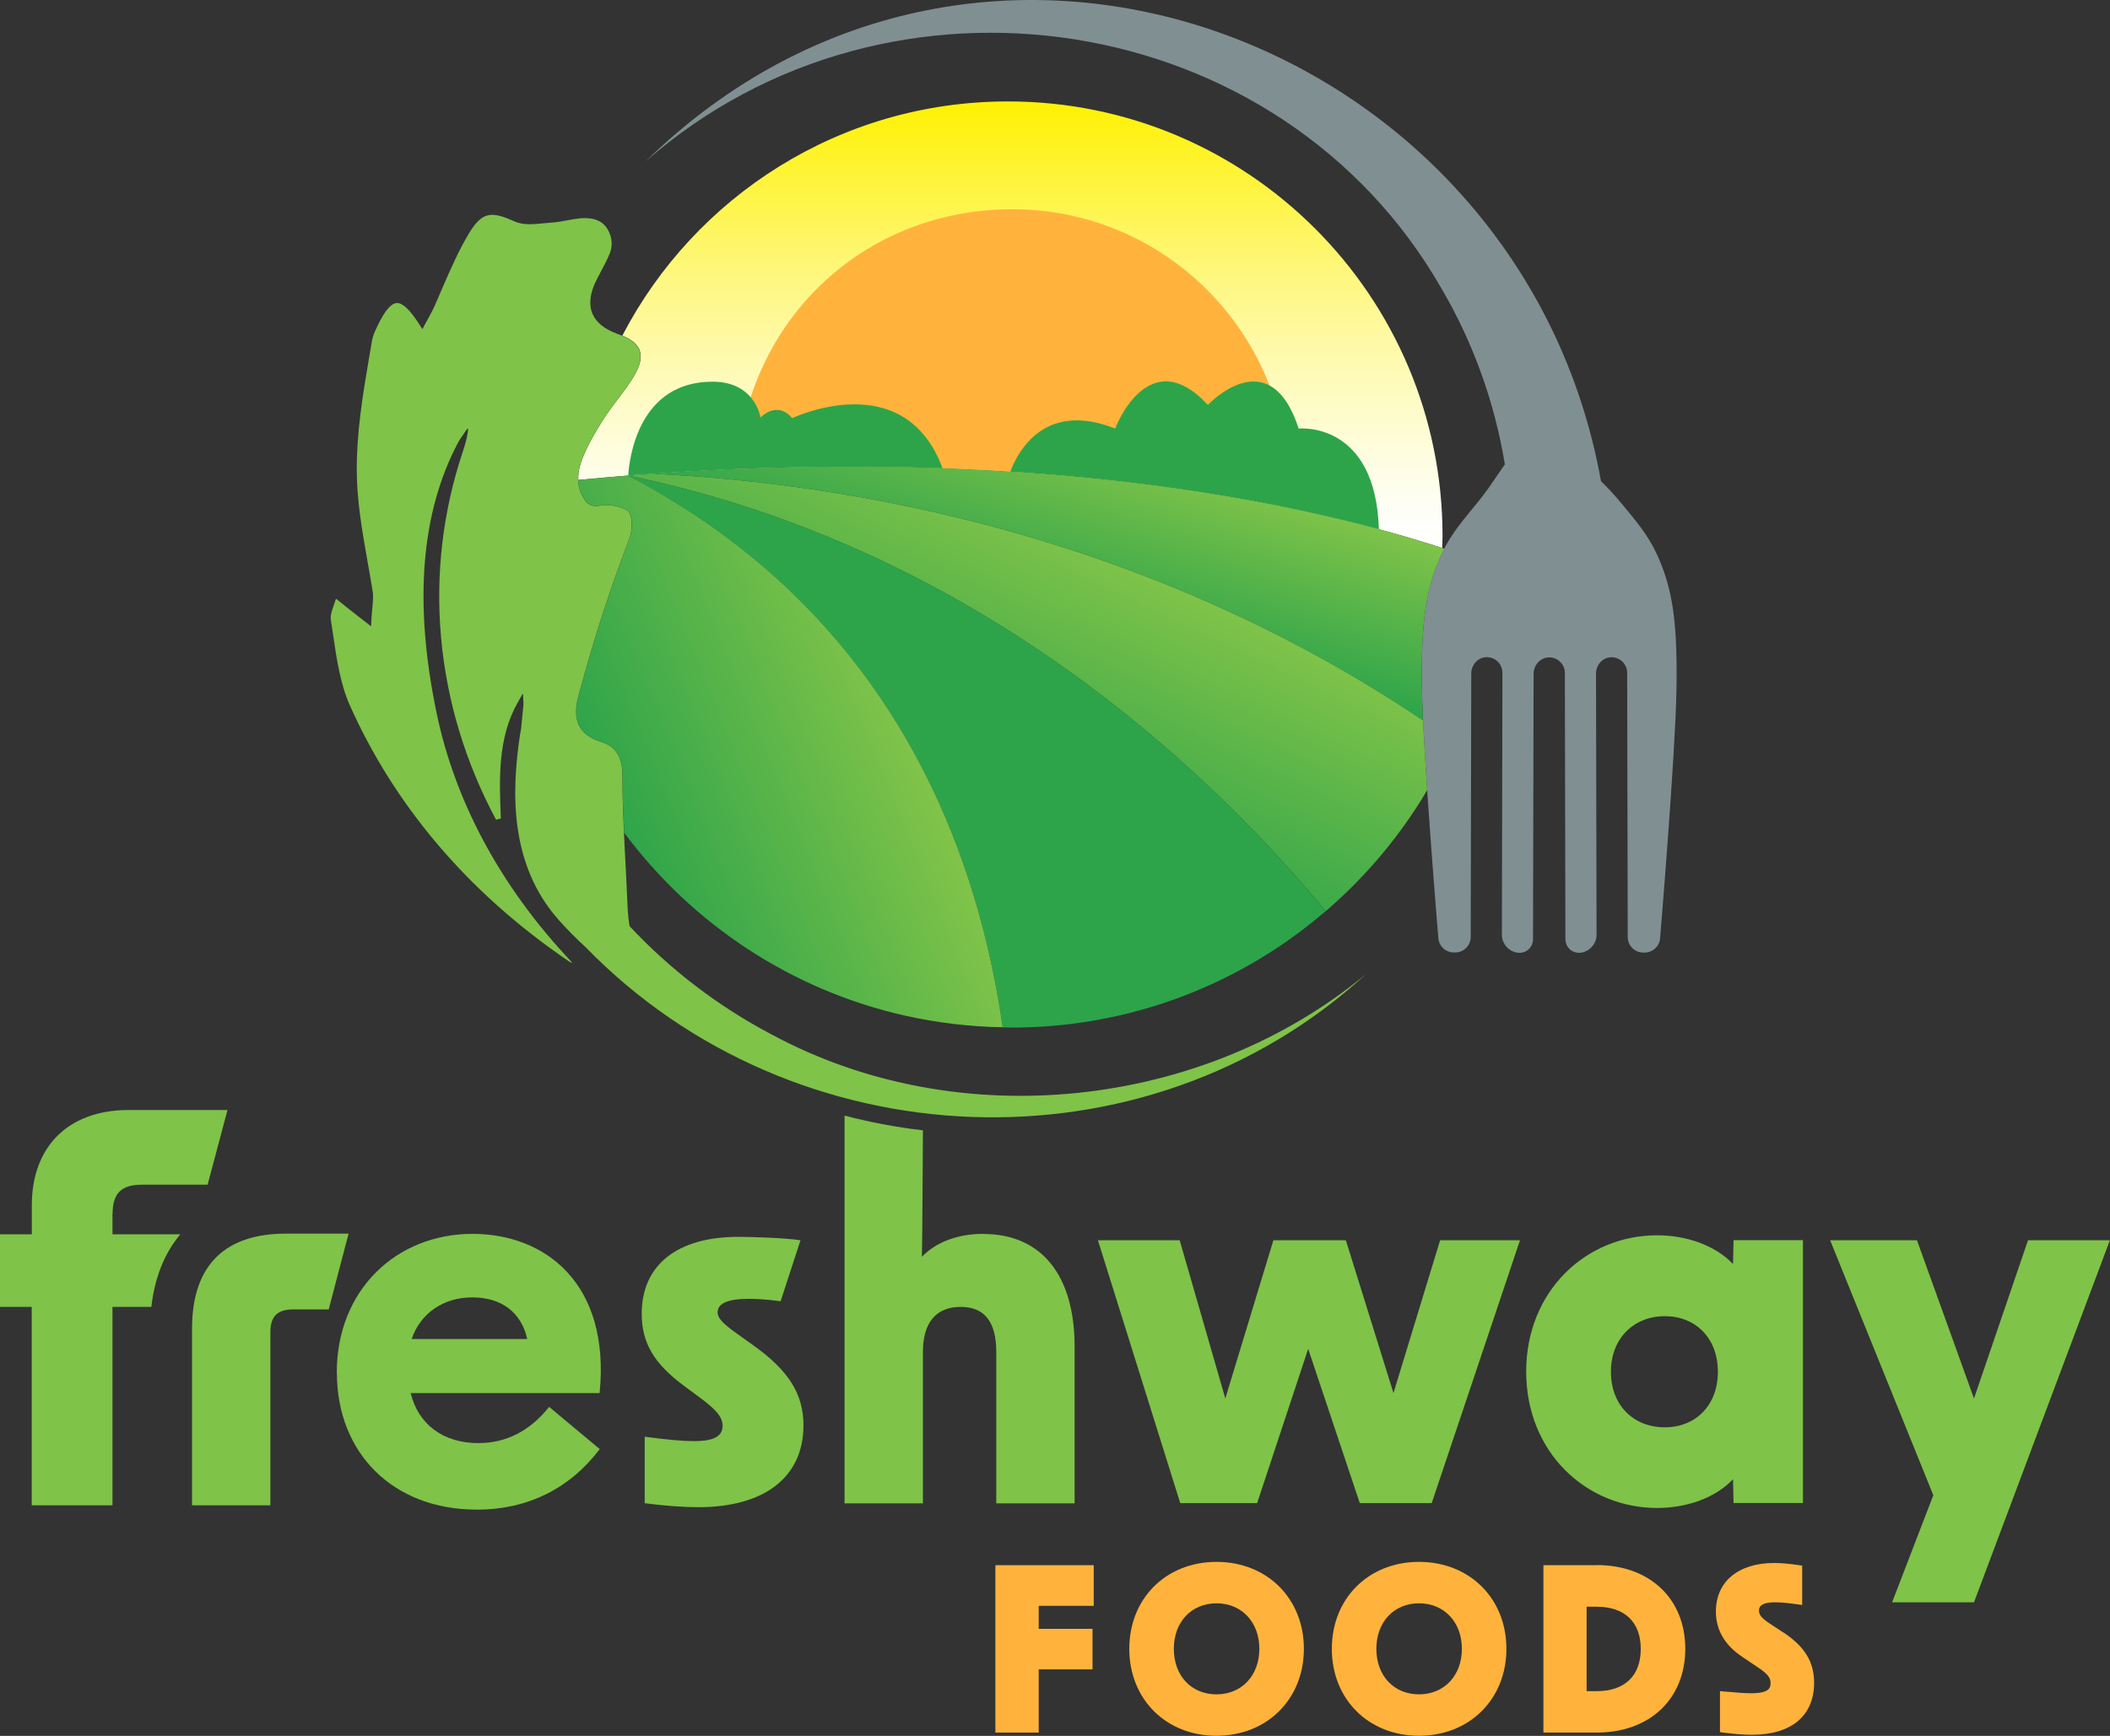 <svg xmlns="http://www.w3.org/2000/svg" xmlns:xlink="http://www.w3.org/1999/xlink" id="Layer_2" data-name="Layer 2" viewBox="0 0 190.97 157.12"><rect x="0" y="0" width="190.97" height="157.12" fill="#333333" stroke="none"/><defs><style> .cls-1 { fill: url(#linear-gradient); } .cls-1, .cls-2, .cls-3, .cls-4, .cls-5, .cls-6, .cls-7, .cls-8, .cls-9 { stroke-width: 0px; } .cls-2 { fill: #2da44a; } .cls-3 { fill: none; } .cls-4 { fill: #808f92; } .cls-5 { fill: url(#linear-gradient-2); } .cls-6 { fill: #ffb33c; } .cls-7 { fill: #7fc349; } .cls-8 { fill: url(#linear-gradient-3); } .cls-9 { fill: url(#linear-gradient-4); } </style><linearGradient id="linear-gradient" x1="91.45" y1="49.6" x2="91.45" y2="9.18" gradientUnits="userSpaceOnUse"><stop offset="0" stop-color="#fff"></stop><stop offset=".09" stop-color="#fefef6"></stop><stop offset=".22" stop-color="#fefddd"></stop><stop offset=".4" stop-color="#fefab5"></stop><stop offset=".61" stop-color="#fef77e"></stop><stop offset=".83" stop-color="#fef439"></stop><stop offset="1" stop-color="#fef102"></stop></linearGradient><linearGradient id="linear-gradient-2" x1="98.26" y1="39.84" x2="93.79" y2="54.67" gradientUnits="userSpaceOnUse"><stop offset="0" stop-color="#7fc349"></stop><stop offset="1" stop-color="#2da44a"></stop></linearGradient><linearGradient id="linear-gradient-3" x1="80.93" y1="64.4" x2="55.39" y2="74.8" xlink:href="#linear-gradient-2"></linearGradient><linearGradient id="linear-gradient-4" x1="97.12" y1="48.65" x2="86.21" y2="71.62" xlink:href="#linear-gradient-2"></linearGradient></defs><g id="Layer_1-2" data-name="Layer 1"><g><g><path class="cls-1" d="m57.83,42.98c.45-.03.89-.06,1.33-.1,36.67-2.6,60.78,3.26,71.37,6.72,0-.36.03-.72.03-1.08,0-21.73-17.61-39.34-39.34-39.34-15.18,0-28.34,8.6-34.89,21.19.81.34,1.34.78,1.55,1.3.23.57.1,1.29-.37,2.14-.46.83-1.03,1.58-1.63,2.37-.45.6-.92,1.22-1.33,1.87-.74,1.19-1.51,2.47-1.98,3.86-.2.58-.25,1.1-.23,1.53,1.59-.15,4.52-.4,4.54-.4.32-.03.63-.04.95-.07Z"></path><path class="cls-6" d="m116.48,45.95c.06-.68.09-1.37.09-2.07,0-13.77-11.17-24.94-24.94-24.94s-24.16,10.41-24.9,23.52c21.41-.89,38.06,1.1,49.74,3.49Z"></path><g><path class="cls-2" d="m57.83,42.98c.45-.03.89-.06,1.33-.1,9.58-.68,18.3-.77,26.15-.49-3.49-9.39-13.61-4.54-13.61-4.54-1.42-1.66-2.87-.05-2.87-.05,0,0-.45-3.22-4.28-3.25-6.8-.05-7.6,7.01-7.69,8.49,0,0,.02,0,.02,0,.32-.03.63-.04.95-.07Z"></path><path class="cls-2" d="m117.54,38.79c-2.64-8.11-8.22-2.14-8.22-2.14-5.4-5.82-8.39,2.14-8.39,2.14-6.42-2.55-8.83,2.14-9.49,3.9,14.61.94,25.77,3.18,33.36,5.22-.3-9.84-7.26-9.12-7.26-9.12Z"></path></g><path class="cls-2" d="m56.87,43.05s-.02,0-.03,0c5.9,3.1,10.83,6.73,14.94,10.71,12.1,11.72,17.13,26.41,18.97,39.23.26,0,.52.02.78.02,8.8,0,16.99-2.6,23.85-7.08,1.61-1.05,3.14-2.21,4.59-3.45-10.56-12.79-31.59-32.93-63.1-39.43Z"></path><path class="cls-4" d="m150.02,50.31c-.85-1.93-2.1-3.32-3.27-4.75-.58-.71-1.2-1.37-1.85-2.01C137.82,3.95,89.09-15.34,58.43,14.61,80.52-4.76,115.92.68,130.48,26.14c2.89,4.93,4.81,10.35,5.72,15.89l-1.51,2.19c-1.39,1.97-3.17,3.57-4.29,6.08-1.36,3.07-1.81,6.04-1.7,12.22.1,5.82,1.48,22.4,1.48,22.4.06.73.67,1.29,1.4,1.29h.12c.78,0,1.41-.63,1.41-1.41l.05-23.83c0-.74.53-1.41,1.27-1.48.84-.08,1.55.58,1.55,1.41l-.05,23.73c0,.78.63,1.5,1.41,1.6h0c.78.1,1.41-.46,1.41-1.24l.05-23.99c0-.74.53-1.41,1.27-1.49.84-.09,1.56.57,1.56,1.4l.05,24.08c0,.78.64,1.34,1.41,1.24h0c.78-.1,1.41-.82,1.41-1.6l-.05-23.65c0-.74.53-1.41,1.26-1.48.84-.09,1.56.57,1.56,1.4l.05,23.91c0,.78.63,1.41,1.41,1.41h.12c.73,0,1.34-.56,1.4-1.29,0,0,1.38-16.58,1.48-22.4.11-6.18-.34-9.15-1.7-12.22Z"></path><path class="cls-5" d="m130.4,50.31c.1-.23.21-.44.32-.65-10.49-3.45-34.68-9.39-71.56-6.78,17.84.88,44.56,5.46,69.63,22.34-.05-1.03-.08-1.95-.09-2.69-.11-6.18.34-9.15,1.7-12.22Z"></path><path class="cls-8" d="m54.31,45.76c1.27-.21,2.43.32,2.6.54.37.49.35,1.67.07,2.4-1.82,4.83-3.06,8.62-4.6,14.2-.63,2.3.02,3.63,2.08,4.26,1.23.38,1.86,1.33,1.87,2.84,0,1.78.08,3.59.16,5.37,6.14,8.24,15.1,14.25,25.47,16.57,2.84.63,5.78.99,8.79,1.04-1.84-12.81-6.87-27.51-18.97-39.23-4.11-3.98-9.05-7.61-14.94-10.71-1.48.12-2.99.25-4.51.4.02.48.12.85.23,1.08.38.83.68,1.42,1.75,1.23Z"></path><path class="cls-9" d="m59.16,42.88c-.44.03-.89.06-1.33.1-.32.02-.63.04-.95.07,31.51,6.5,52.54,26.65,63.1,39.43,3.33-2.86,6.22-6.21,8.57-9.94.21-.34.42-.68.62-1.03-.15-2.26-.29-4.46-.37-6.29-25.08-16.88-51.8-21.45-69.63-22.34Z"></path></g><g><polygon class="cls-6" points="90.09 156.82 94.01 156.82 94.01 151.1 98.88 151.1 98.88 147.43 94.01 147.43 94.01 145.35 98.99 145.35 98.99 141.67 90.09 141.67 90.09 156.82"></polygon><path class="cls-6" d="m110.1,141.37c-4.57,0-7.89,3.31-7.89,7.87s3.32,7.87,7.89,7.87,7.91-3.31,7.91-7.87-3.33-7.87-7.91-7.87Zm3.88,7.87c0,2.42-1.6,4.12-3.88,4.12s-3.86-1.69-3.86-4.12,1.59-4.12,3.86-4.12,3.88,1.69,3.88,4.12Z"></path><path class="cls-6" d="m128.43,141.37c-4.57,0-7.89,3.31-7.89,7.87s3.32,7.87,7.89,7.87,7.91-3.31,7.91-7.87-3.33-7.87-7.91-7.87Zm3.88,7.87c0,2.42-1.6,4.12-3.88,4.12s-3.86-1.69-3.86-4.12,1.59-4.12,3.86-4.12,3.88,1.69,3.88,4.12Z"></path><path class="cls-6" d="m144.52,141.67h-4.83v15.15h4.83c4.79,0,8.01-3.04,8.01-7.58s-3.22-7.58-8.01-7.58Zm0,11.4h-.92v-7.64h.92c2.53,0,3.98,1.39,3.98,3.82s-1.45,3.82-3.98,3.82Z"></path><path class="cls-6" d="m161.4,147.76l-1.26-.83c-.78-.52-.94-.82-.94-1.15,0-.2,0-.75,1.46-.75.51,0,1.21.06,2.08.19l.37.05v-3.56l-.27-.04c-.95-.14-1.65-.2-2.27-.2-3.25,0-5.27,1.69-5.27,4.4,0,1.65.79,3.02,2.35,4.07l1.5,1.01c.92.61,1.1.97,1.1,1.39,0,.45-.14.92-1.77.92-.51,0-1.24-.05-2.46-.16l-.35-.03v3.71l.28.04c1.08.14,1.9.2,2.6.2,3.59,0,5.64-1.72,5.64-4.72,0-1.88-.86-3.28-2.79-4.55Z"></path></g><path class="cls-7" d="m30.48,124.25c0-7.5,5.39-12.57,12.3-12.57,6.51,0,12.48,4.44,11.49,14.41h-17.1c.67,2.83,2.96,4.53,6.11,4.53,2.51,0,4.67-1.08,6.42-3.28l4.58,3.82c-2.65,3.5-6.42,5.48-11.13,5.48-7.59,0-12.66-5.12-12.66-12.39Zm17.24-3.05c-.54-2.42-2.33-3.77-4.98-3.77s-4.71,1.48-5.48,3.77h10.46Z"></path><path class="cls-7" d="m58.35,136.06v-6.02c1.98.27,3.41.4,4.45.4,1.84,0,2.6-.45,2.6-1.39,0-.76-.54-1.44-2.07-2.56l-1.39-1.03c-2.74-2.02-3.86-3.91-3.86-6.55,0-4.4,3.19-6.96,8.75-6.96,1.17,0,4.23.09,5.62.31l-1.8,5.52c-1.3-.18-2.33-.22-2.92-.22-1.89,0-2.78.45-2.78,1.21,0,.54.45,1.03,1.93,2.07l1.26.9c3.23,2.29,4.58,4.44,4.58,7.27,0,4.67-3.5,7.41-9.52,7.41-1.35,0-3.1-.13-4.85-.36Z"></path><path class="cls-7" d="m99.36,112.26h7.41l4.13,14.32,4.35-14.32h6.56l4.31,13.83,4.22-13.83h7.23l-7.99,23.79h-6.51l-4.67-13.96-4.62,13.96h-6.96l-7.45-23.79Z"></path><path class="cls-7" d="m174.98,135.34l-9.34-23.08h7.86l5.16,14.32,4.89-14.32h7.41l-12.3,32.77h-7.41l3.73-9.7Z"></path><path class="cls-7" d="m138.13,124.16c0-7.32,5.43-12.35,11.85-12.35,2.65,0,5.25.9,6.87,2.6l.05-2.16h6.28v23.79h-6.28l-.05-2.15c-1.62,1.71-4.22,2.6-6.87,2.6-6.42,0-11.85-5.03-11.85-12.35Zm12.55,5.03c2.76,0,4.8-1.96,4.8-5.03s-2.04-5.03-4.8-5.03-4.88,1.96-4.88,5.03,2.07,5.03,4.88,5.03Z"></path><g><path class="cls-7" d="m25.87,111.66c-5.3,0-8.49,2.65-8.49,8.62v15.97h7.09v-15.66c0-1.44.63-2.07,2.07-2.07h3.21l1.8-6.86h-5.69Z"></path><path class="cls-7" d="m10.19,109.87c0-1.85.79-2.64,2.64-2.64h5.96l1.8-6.76h-8.96c-5.46,0-8.75,3.33-8.75,8.61v2.64H0v6.57h2.87v17.96h7.31v-17.96h3.52c.3-2.66,1.19-4.87,2.62-6.57h-6.14v-1.85Z"></path></g><g><path class="cls-7" d="m69.85,93.64c-4.82-2.53-9.18-5.87-12.87-9.81-.08-.49-.14-1-.17-1.52-.07-1.85-.18-3.73-.27-5.54-.11-2.22-.21-4.52-.22-6.76-.01-1.51-.63-2.46-1.87-2.84-2.06-.64-2.71-1.96-2.08-4.26,1.53-5.58,2.77-9.37,4.6-14.2.27-.73.3-1.91-.07-2.4-.16-.22-1.33-.75-2.6-.54-1.07.18-1.37-.4-1.75-1.23-.2-.44-.4-1.4,0-2.61.47-1.38,1.24-2.67,1.98-3.86.41-.65.87-1.27,1.33-1.87.6-.8,1.18-1.55,1.63-2.37.47-.85.6-1.57.37-2.14-.24-.6-.89-1.09-1.92-1.45-1.2-.42-1.98-1.04-2.32-1.85-.35-.85-.23-1.89.39-3.09.12-.23.24-.46.36-.69.3-.56.61-1.14.84-1.73.31-.82.11-1.61-.26-2.2-.32-.51-.86-.83-1.55-.91-.7-.08-1.27.03-2.04.17-.48.09-.98.18-1.47.21-.22.02-.44.04-.66.06-.92.09-1.87.19-2.67-.17-2.07-.93-2.91-.91-4.12,1.09-.93,1.55-1.69,3.29-2.42,4.98-.24.55-.47,1.1-.71,1.64-.15.34-.33.66-.52,1.01-.1.19-.21.39-.33.6-.08.14-.15.29-.23.43-.09-.14-.18-.28-.27-.42-.85-1.32-1.51-1.96-2.04-1.94-.52.02-1.09.68-1.74,2.04-.01.03-.03.06-.04.09-.2.41-.4.84-.47,1.27-.1.57-.19,1.13-.29,1.7-.56,3.28-1.11,6.69-1.09,10.09.01,2.63.47,5.34.93,7.95.17.97.35,1.93.5,2.9.09.52.03,1.04-.03,1.64-.03.32-.06.66-.08,1.04,0,.18-.02.36-.02.54-.14-.11-.29-.22-.43-.33-1.13-.87-1.89-1.48-2.75-2.17-.06.19-.12.36-.18.53-.19.54-.34.97-.29,1.34.07.47.14.94.21,1.42.32,2.19.66,4.47,1.53,6.4,3.89,8.7,10.38,16.74,19.85,23.16.06.04.15.07.28.11-6.71-7.06-10.69-14.91-12.29-22.59-2.1-10.07-1.39-18.14,1.89-24.41.14-.27.3-.52.48-.76.16-.22.39-.63.45-.6.04.02.02.18-.01.37-.09.57-.24,1.13-.43,1.68-3.68,10.95-2.6,22.93,3,33.36.23-.06.2-.06.43-.12-.15-3.59-.28-7.32,1.52-10.48.16-.28.32-.57.48-.85.02.33.04.66.05.99q-.11,1.1-.21,2.13c-.02.25-.09.49-.12.73-.75,5.06-.95,11.63,3.5,16.65.78.88,1.6,1.7,2.45,2.48,18.83,19.36,50.61,20.81,70.65,2.42-14.78,12.27-36.87,14.61-53.76,5.51Z"></path><g><path class="cls-3" d="m123.61,88.13c-8.74,7.25-20.03,11.04-31.29,11.04-7.79,0-15.56-1.81-22.46-5.53-4.82-2.53-9.18-5.87-12.87-9.81-.08-.49-.14-1-.17-1.52-.07-1.85-.18-3.73-.27-5.54-.11-2.22-.21-4.52-.22-6.76-.01-1.51-.63-2.46-1.87-2.84-2.06-.64-2.71-1.96-2.08-4.26,1.53-5.58,2.77-9.37,4.6-14.2.27-.73.3-1.91-.07-2.4-.14-.18-.98-.59-1.99-.59-.2,0-.4.02-.6.05-.13.02-.25.03-.36.03-.78,0-1.05-.54-1.38-1.27-.2-.44-.4-1.4,0-2.61.47-1.38,1.24-2.67,1.98-3.86.41-.65.87-1.27,1.33-1.87.6-.8,1.18-1.55,1.63-2.37.47-.85.6-1.57.37-2.14-.24-.6-.89-1.09-1.92-1.45-1.2-.42-1.98-1.04-2.32-1.85-.35-.85-.23-1.89.39-3.09.12-.23.24-.46.36-.69.3-.56.61-1.14.84-1.73.31-.82.11-1.61-.26-2.2-.32-.51-.86-.83-1.55-.91-.17-.02-.33-.03-.49-.03-.5,0-.97.09-1.55.2-.48.09-.98.18-1.47.21-.22.02-.44.04-.66.06-.42.04-.85.08-1.26.08-.5,0-.98-.06-1.41-.26-.83-.37-1.46-.59-2-.59-.8,0-1.4.49-2.12,1.69-.93,1.55-1.69,3.29-2.42,4.98-.24.55-.47,1.1-.71,1.64-.15.34-.33.66-.52,1.01-.1.19-.21.39-.33.6-.08.14-.15.29-.23.43-.09-.14-.18-.28-.27-.42-.83-1.3-1.49-1.94-2.01-1.94,0,0-.02,0-.02,0-.52.02-1.09.68-1.74,2.04-.01.03-.03.06-.04.09-.2.41-.4.84-.47,1.27-.1.57-.19,1.13-.29,1.7-.56,3.28-1.11,6.69-1.09,10.09.01,2.63.47,5.34.93,7.95.17.97.35,1.93.5,2.9.09.52.03,1.04-.03,1.64-.03.32-.06.66-.08,1.04,0,.18-.02.36-.02.54-.14-.11-.29-.22-.43-.33-1.13-.87-1.89-1.48-2.75-2.17-.06.19-.12.36-.18.53-.19.54-.34.97-.29,1.34.07.47.14.94.21,1.42.32,2.19.66,4.47,1.53,6.4,3.89,8.7,10.38,16.74,19.85,23.16.06.04.15.07.28.11-6.71-7.06-10.69-14.91-12.29-22.59-2.1-10.07-1.39-18.14,1.89-24.41.14-.27.3-.52.48-.76.15-.21.37-.6.44-.6,0,0,0,0,0,0,.04.02.02.18-.01.37-.09.57-.24,1.13-.43,1.68-3.68,10.95-2.6,22.93,3,33.36.23-.06.2-.06.43-.12-.15-3.59-.28-7.32,1.52-10.48.16-.28.32-.57.48-.85.02.33.04.66.05.99q-.11,1.1-.21,2.13c-.02.25-.09.49-.12.73-.75,5.06-.95,11.63,3.5,16.65.78.88,1.6,1.7,2.45,2.48,9.89,10.17,23.37,15.4,36.83,15.4,12.16,0,24.3-4.26,33.81-12.98Z"></path><path class="cls-3" d="m45.35,75.75s0-.05-.01-.08h-.02s.03.05.04.08Z"></path><path class="cls-7" d="m89.01,111.68c-2.29,0-4.26.72-5.57,2.07.04-1.65.08-9.53.09-11.44-2.4-.28-4.77-.73-7.09-1.33v35.09h7.09v-13.69c0-2.69,1.21-4.09,3.41-4.09s3.23,1.39,3.23,4.09v13.69h7.09v-14.19c0-6.46-3.01-10.19-8.26-10.19Z"></path></g></g></g></g></svg>